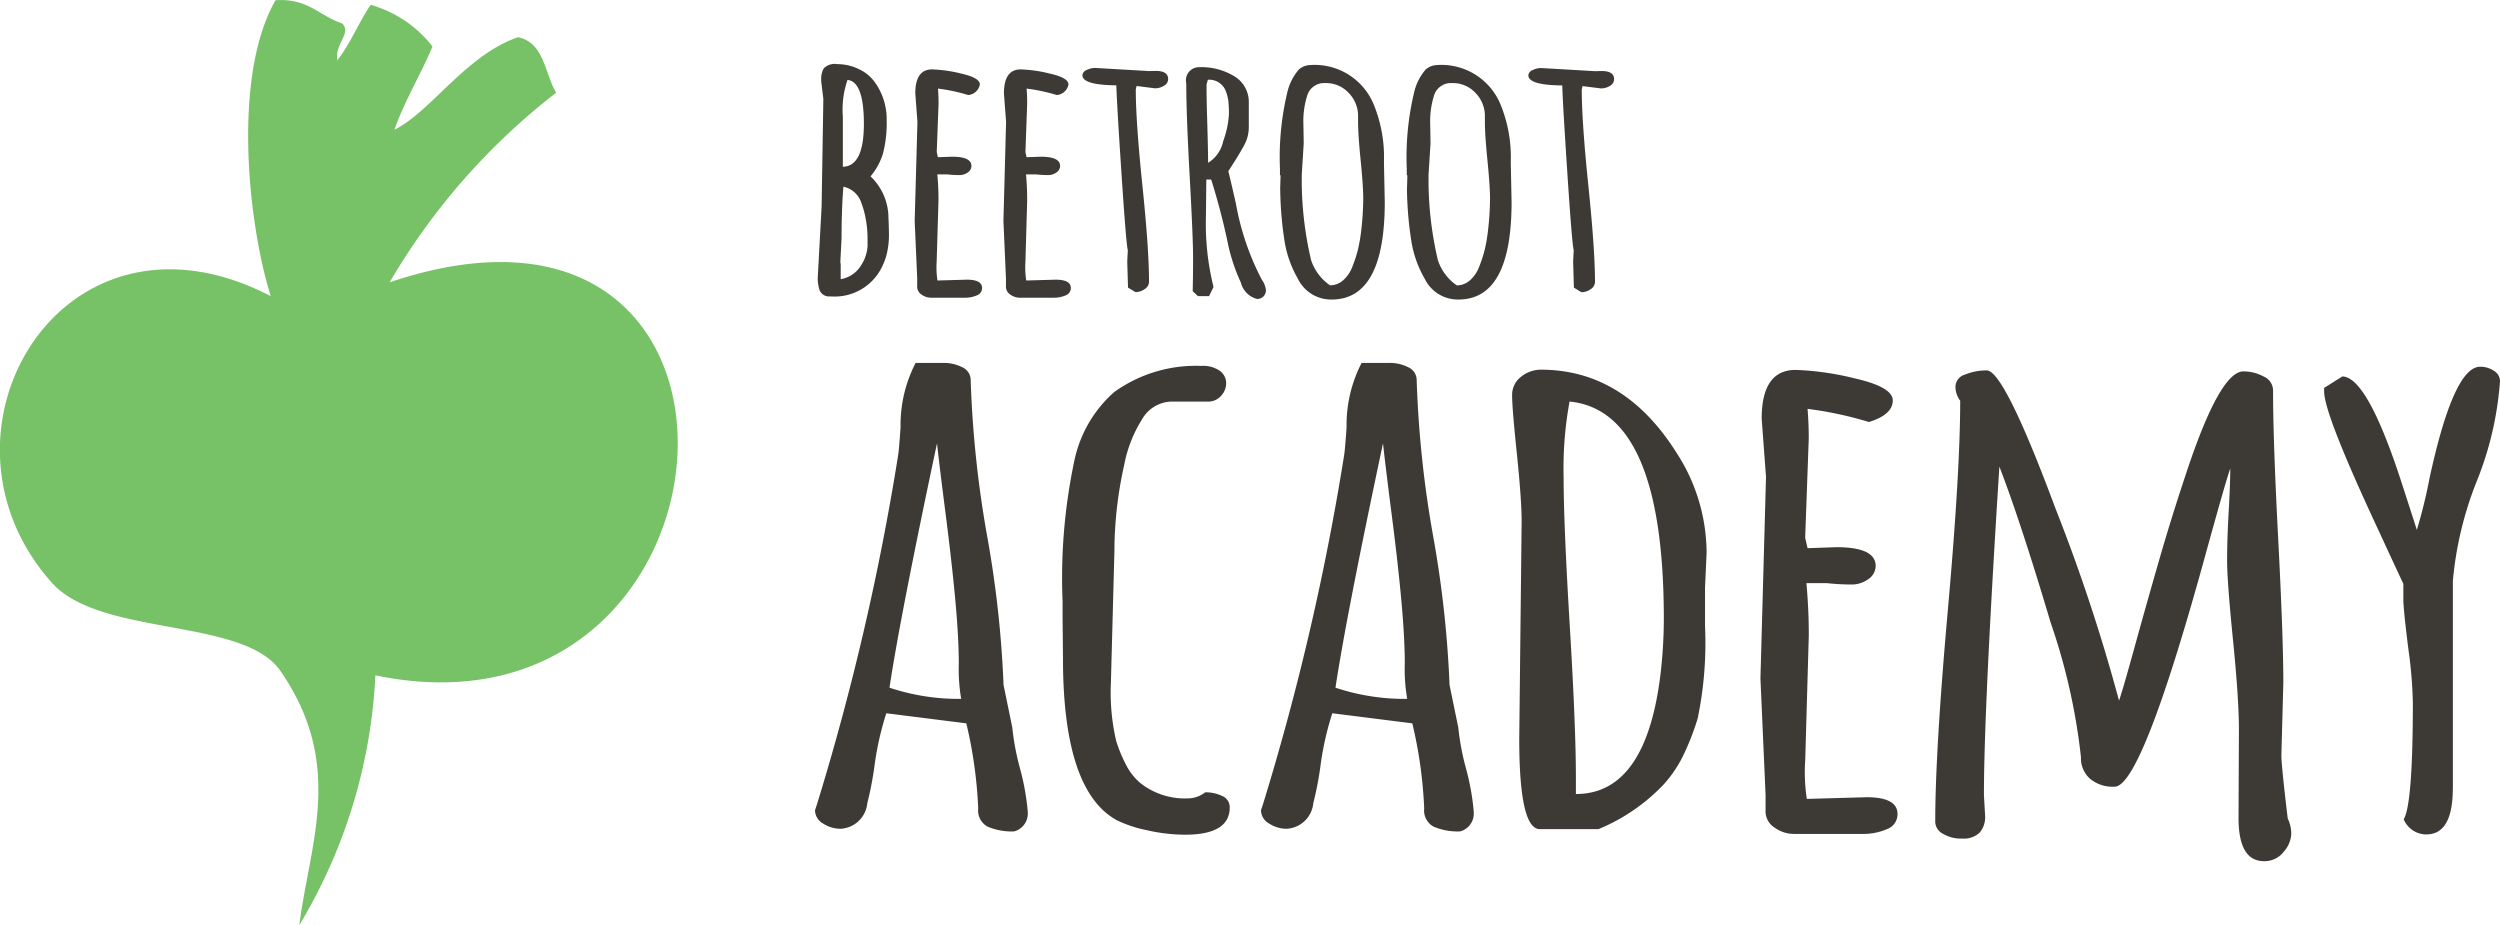 <?xml version="1.0"?>

<svg xmlns="http://www.w3.org/2000/svg" width="136.5" height="50.5" viewBox="0 0 136.5 50.5">
  <path fill="#77c167" d="M145.365,24.564a36.08,36.08,0,0,0-9.09,10.35c22.25-7.5,19.895,25.751-.778,21.46a29.153,29.153,0,0,1-4.156,13.64c0.58-4.514,2.5-8.785-1.038-13.892-2.019-2.913-9.825-1.845-12.467-4.8-7.339-8.2.569-21.57,11.948-15.651-1.22-3.867-2.13-11.974.258-16.158,1.771-.123,2.4.862,3.637,1.262,0.54,0.556-.412,1.084-0.262,2.019,0.713-.908,1.167-2.065,1.819-3.029a6.5,6.5,0,0,1,3.378,2.274c-0.653,1.554-1.5,2.912-2.079,4.543,1.963-.953,3.925-4.095,6.753-5.05,1.425,0.3,1.447,1.959,2.077,3.029" transform="translate(-115 -19.5)"></path>
  <path fill="#3d3935" d="M169.794,56.9l0.476,2.315a13.844,13.844,0,0,0,.422,2.242,13.35,13.35,0,0,1,.422,2.334v0.037a1.01,1.01,0,0,1-.736,1.066,3.32,3.32,0,0,1-1.449-.257,1,1,0,0,1-.519-0.992,24.313,24.313,0,0,0-.649-4.65l-4.368-.551a16.319,16.319,0,0,0-.628,2.738,18.231,18.231,0,0,1-.41,2.169,1.546,1.546,0,0,1-1.449,1.4,1.749,1.749,0,0,1-.963-0.285,0.843,0.843,0,0,1-.443-0.726l0.109-.331a139.243,139.243,0,0,0,4.433-19.077q0.043-.257.129-1.507a7.383,7.383,0,0,1,.822-3.51h1.492a2.243,2.243,0,0,1,1.06.239,0.768,0.768,0,0,1,.455.717,59.249,59.249,0,0,0,.9,8.509A58.87,58.87,0,0,1,169.794,56.9Zm-2.314.754a9.659,9.659,0,0,1-.13-1.92q0-1.369-.184-3.4t-0.529-4.723q-0.346-2.693-.476-3.905-2.012,9.465-2.595,13.342A11.951,11.951,0,0,0,167.48,57.659Zm5.559-2.205-0.022-2.205v-0.9a30.9,30.9,0,0,1,.649-7.719,6.872,6.872,0,0,1,2.162-3.713,7.629,7.629,0,0,1,4.758-1.433,1.6,1.6,0,0,1,1.027.276,0.83,0.83,0,0,1,.336.661,1.009,1.009,0,0,1-.271.689,0.93,0.93,0,0,1-.681.322h-2.076a1.909,1.909,0,0,0-1.579.992,7.1,7.1,0,0,0-.952,2.426,21.794,21.794,0,0,0-.541,4.5v0.184l-0.194,7.259a11.6,11.6,0,0,0,.292,3.179,7.8,7.8,0,0,0,.606,1.425,3.128,3.128,0,0,0,.746.891,3.914,3.914,0,0,0,2.552.809,1.529,1.529,0,0,0,.951-0.331,2.079,2.079,0,0,1,.93.2,0.66,0.66,0,0,1,.411.625q0,1.489-2.443,1.489a9.444,9.444,0,0,1-2.088-.248,6.7,6.7,0,0,1-1.632-.542Q173.039,62.676,173.039,55.453ZM194.145,56.9l0.476,2.315a13.844,13.844,0,0,0,.422,2.242,13.35,13.35,0,0,1,.422,2.334v0.037a1.009,1.009,0,0,1-.736,1.066,3.32,3.32,0,0,1-1.449-.257,1,1,0,0,1-.519-0.992,24.313,24.313,0,0,0-.649-4.65l-4.368-.551a16.319,16.319,0,0,0-.628,2.738,18.231,18.231,0,0,1-.41,2.169,1.545,1.545,0,0,1-1.449,1.4,1.749,1.749,0,0,1-.963-0.285,0.843,0.843,0,0,1-.443-0.726l0.109-.331a139.243,139.243,0,0,0,4.433-19.077q0.043-.257.13-1.507a7.374,7.374,0,0,1,.821-3.51h1.492a2.243,2.243,0,0,1,1.06.239,0.768,0.768,0,0,1,.455.717,59.136,59.136,0,0,0,.9,8.509A58.987,58.987,0,0,1,194.145,56.9Zm-2.313.754a9.561,9.561,0,0,1-.131-1.92q0-1.369-.183-3.4t-0.53-4.723q-0.346-2.693-.476-3.905-2.012,9.465-2.595,13.342A11.954,11.954,0,0,0,191.832,57.659Zm6.119,2.187,0.13-11.854q0-1.212-.259-3.7t-0.26-3.17a1.247,1.247,0,0,1,.5-1.056,1.728,1.728,0,0,1,1.06-.377q4.563,0,7.418,4.54A10.065,10.065,0,0,1,208.18,49.7l-0.086,1.894V53.67a20.3,20.3,0,0,1-.4,5.055,13.939,13.939,0,0,1-.833,2.113,6.794,6.794,0,0,1-1.038,1.507,10.349,10.349,0,0,1-3.547,2.426h-3.2Q197.952,64.771,197.951,59.846Zm3.093,2.113v0.9q3.849,0,4.628-6.616a26.191,26.191,0,0,0,.173-2.941q0-11.358-5.147-11.873a20.091,20.091,0,0,0-.325,4.089q0,2.6.335,8.133T201.044,61.959Zm10.38-16.412-0.237-3.18q0-2.665,1.859-2.665a15.574,15.574,0,0,1,3.245.468q2.053,0.469,2.054,1.2,0,0.772-1.3,1.177a20.045,20.045,0,0,0-3.352-.717q0.065,0.809.065,1.618l-0.195,5.4c0,0.025.044,0.22,0.13,0.588l1.579-.055q2.14,0,2.141,1.029a0.883,0.883,0,0,1-.39.708,1.551,1.551,0,0,1-.983.3,12.244,12.244,0,0,1-1.287-.073H213.63q0.131,1.433.13,2.848l-0.195,6.818a9.714,9.714,0,0,0,.087,2.114l3.265-.092q1.688,0,1.687.919a0.862,0.862,0,0,1-.583.827,3.245,3.245,0,0,1-1.32.257h-3.742a1.781,1.781,0,0,1-1.059-.34,1.053,1.053,0,0,1-.5-0.818V62.9l-0.28-6.359Zm25.8,18.617,0.021-4.815q0-1.673-.324-4.907T236.6,50.087q0-1.121.087-2.674t0.086-2.325q-0.2.5-1.492,5.2-3.374,12.167-4.823,12.166a1.94,1.94,0,0,1-1.352-.441,1.512,1.512,0,0,1-.486-1.176,33.688,33.688,0,0,0-1.654-7.342q-1.656-5.559-2.8-8.518-0.843,13.269-.844,17.937l0.065,1.121a1.3,1.3,0,0,1-.3.928,1.256,1.256,0,0,1-.952.322,1.919,1.919,0,0,1-1.06-.267,0.759,0.759,0,0,1-.411-0.634q0-3.841.682-11.5t0.681-11.505a1.276,1.276,0,0,1-.26-0.78,0.716,0.716,0,0,1,.541-0.653,3.068,3.068,0,0,1,1.168-.221q0.951,0,3.763,7.563a97.594,97.594,0,0,1,3.46,10.467q0.195-.552.811-2.785t1.308-4.641q0.693-2.427,1.514-4.889,1.86-5.66,3.158-5.661a2.312,2.312,0,0,1,1.1.276,0.836,0.836,0,0,1,.519.754q0,2.72.281,8.123t0.28,7.847l-0.107,3.97v0.018q0,0.423.259,2.683l0.087,0.735a1.944,1.944,0,0,1,.194.855,1.587,1.587,0,0,1-.411.965,1.317,1.317,0,0,1-1.081.515Q237.225,66.517,237.224,64.164Zm11.7-1.617q0,2.518-1.45,2.518a1.343,1.343,0,0,1-1.232-.827q0.5-.827.5-6.377a24.144,24.144,0,0,0-.238-2.867q-0.237-1.857-.281-2.646V51.373q-0.085-.166-1.384-2.977-2.942-6.3-2.941-7.517v-0.2l0.994-.624q1.363,0.018,3.244,5.826,0.823,2.536.822,2.555a27.453,27.453,0,0,0,.692-2.812q1.319-6.1,2.768-6.1a1.329,1.329,0,0,1,.746.221,0.66,0.66,0,0,1,.336.57,18.017,18.017,0,0,1-1.265,5.449,19.306,19.306,0,0,0-1.308,5.449v11.34ZM159.955,24.9l-0.117-.958v-0.1a1.135,1.135,0,0,1,.144-0.615,0.849,0.849,0,0,1,.733-0.226,2.71,2.71,0,0,1,1.155.262,2.224,2.224,0,0,1,.893.723,3.442,3.442,0,0,1,.649,2.061,6.6,6.6,0,0,1-.2,1.83,3.56,3.56,0,0,1-.681,1.252,3.138,3.138,0,0,1,.979,2.287c0.014,0.241.022,0.53,0.027,0.868a4.523,4.523,0,0,1-.1.994,3.43,3.43,0,0,1-.351.931,2.869,2.869,0,0,1-2.754,1.473,0.552,0.552,0,0,1-.585-0.343,2.263,2.263,0,0,1-.1-0.633l0.213-3.941Zm0.926,8.921,0.021,0.09v0.832a1.6,1.6,0,0,0,1.1-.736,2.126,2.126,0,0,0,.367-1.1c0-.34,0-0.61-0.017-0.809a5.415,5.415,0,0,0-.1-0.732,4.451,4.451,0,0,0-.213-0.759,1.317,1.317,0,0,0-.989-0.913q-0.1,1.193-.1,2.8Zm0.138-7.972v2.757q1.149-.028,1.149-2.341t-0.894-2.4A4.929,4.929,0,0,0,161.019,25.854Zm4.073,0.307L164.975,24.6q0-1.311.915-1.311a7.635,7.635,0,0,1,1.6.23q1.011,0.231,1.011.592a0.708,0.708,0,0,1-.638.578,9.852,9.852,0,0,0-1.649-.352q0.031,0.4.032,0.8l-0.1,2.657c0,0.012.022,0.109,0.064,0.289l0.777-.027q1.053,0,1.053.506a0.433,0.433,0,0,1-.192.348,0.763,0.763,0,0,1-.484.149,6,6,0,0,1-.633-0.036h-0.553q0.065,0.705.064,1.4l-0.1,3.353a4.806,4.806,0,0,0,.043,1.039l1.606-.045q0.829,0,.83.452a0.424,0.424,0,0,1-.288.407,1.592,1.592,0,0,1-.648.126h-1.84a0.878,0.878,0,0,1-.522-0.167,0.516,0.516,0,0,1-.244-0.4V34.694l-0.138-3.127Zm4.84,0L169.815,24.6q0-1.311.914-1.311a7.651,7.651,0,0,1,1.6.23q1.01,0.231,1.01.592a0.707,0.707,0,0,1-.638.578,9.852,9.852,0,0,0-1.649-.352c0.022,0.265.032,0.53,0.032,0.8l-0.095,2.657q0,0.018.063,0.289l0.777-.027q1.053,0,1.053.506a0.433,0.433,0,0,1-.192.348,0.761,0.761,0,0,1-.484.149,5.977,5.977,0,0,1-.632-0.036h-0.553q0.063,0.705.063,1.4l-0.095,3.353a4.861,4.861,0,0,0,.042,1.039l1.606-.045q0.829,0,.83.452a0.424,0.424,0,0,1-.287.407,1.6,1.6,0,0,1-.649.126h-1.84a0.875,0.875,0,0,1-.521-0.167,0.518,0.518,0,0,1-.245-0.4V34.694l-0.138-3.127Zm6.658,9.047-0.043-1.419q0-.009.032-0.633-0.086-.235-0.346-4.176t-0.281-4.817h-0.085q-1.767-.028-1.766-0.551a0.334,0.334,0,0,1,.234-0.285,1.044,1.044,0,0,1,.457-0.113l2.957,0.172,0.351-.009q0.681,0,.681.443a0.419,0.419,0,0,1-.224.366,0.919,0.919,0,0,1-.5.14l-1-.126-0.043.19q0,1.753.362,5.251t0.361,5.261a0.473,0.473,0,0,1-.234.384,0.855,0.855,0,0,1-.51.167Zm4.275-5.9-0.021,2.007a14.2,14.2,0,0,0,.415,3.859l-0.245.5h-0.606l-0.287-.271q0.021-.831.021-1.867t-0.186-4.424q-0.186-3.39-.186-5.062a0.715,0.715,0,0,1,.723-0.877,3.439,3.439,0,0,1,1.915.506,1.628,1.628,0,0,1,.776,1.446v1.3a2.031,2.031,0,0,1-.234.972q-0.234.439-.542,0.922c-0.206.322-.319,0.5-0.341,0.538q0.117,0.452.415,1.772a14.343,14.343,0,0,0,1.415,4.149,1.209,1.209,0,0,1,.223.565,0.482,0.482,0,0,1-.133.343,0.467,0.467,0,0,1-.356.14,1.219,1.219,0,0,1-.878-0.89,9.959,9.959,0,0,1-.675-1.975,36.783,36.783,0,0,0-.947-3.652h-0.266Zm0.085-5.45-0.074.262q0,0.759.043,2.192t0.042,2.083a1.821,1.821,0,0,0,.825-1.18,5.153,5.153,0,0,0,.313-1.46,6.083,6.083,0,0,0-.032-0.746,2.489,2.489,0,0,0-.138-0.529A0.961,0.961,0,0,0,180.95,23.856Zm3.946,5.993,0.022-.705c0-.06-0.011-0.09-0.032-0.09V28.719a15.187,15.187,0,0,1,.393-4.14,2.924,2.924,0,0,1,.638-1.283,0.982,0.982,0,0,1,.607-0.244,3.489,3.489,0,0,1,3.488,2.169,7.572,7.572,0,0,1,.553,3.073V28.43l0.043,2.1q0,5.324-2.9,5.324a2.01,2.01,0,0,1-1.84-1.13,5.979,5.979,0,0,1-.744-2.133A19.965,19.965,0,0,1,184.9,29.849Zm1.287-2.531-0.106,1.708a19.066,19.066,0,0,0,.51,4.682,2.7,2.7,0,0,0,1.032,1.374,1.076,1.076,0,0,0,.713-0.272,1.856,1.856,0,0,0,.5-0.727,7.218,7.218,0,0,0,.314-0.963,9.163,9.163,0,0,0,.181-1.066,16.272,16.272,0,0,0,.106-1.681q0-.7-0.143-2.133T189.151,26.1V25.772a1.8,1.8,0,0,0-.521-1.207,1.682,1.682,0,0,0-1.277-.529,0.963,0.963,0,0,0-.989.714,4.632,4.632,0,0,0-.2,1.473Zm5.637,2.531,0.022-.705c0-.06-0.011-0.09-0.032-0.09V28.719a15.187,15.187,0,0,1,.393-4.14,2.924,2.924,0,0,1,.638-1.283,0.982,0.982,0,0,1,.607-0.244,3.489,3.489,0,0,1,3.488,2.169,7.572,7.572,0,0,1,.553,3.073V28.43l0.043,2.1q0,5.324-2.9,5.324a2.01,2.01,0,0,1-1.84-1.13,5.979,5.979,0,0,1-.744-2.133A19.965,19.965,0,0,1,191.82,29.849Zm1.287-2.531L193,29.026a19.066,19.066,0,0,0,.51,4.682,2.7,2.7,0,0,0,1.032,1.374,1.076,1.076,0,0,0,.713-0.272,1.867,1.867,0,0,0,.5-0.727,7.218,7.218,0,0,0,.314-0.963,8.961,8.961,0,0,0,.18-1.066,16.029,16.029,0,0,0,.107-1.681q0-.7-0.143-2.133T196.075,26.1V25.772a1.8,1.8,0,0,0-.521-1.207,1.682,1.682,0,0,0-1.277-.529,0.963,0.963,0,0,0-.989.714,4.632,4.632,0,0,0-.2,1.473Zm7.828,7.89-0.042-1.419c0-.006.01-0.217,0.032-0.633q-0.086-.235-0.346-4.176T200.3,24.164h-0.085q-1.765-.028-1.766-0.551a0.334,0.334,0,0,1,.234-0.285,1.048,1.048,0,0,1,.458-0.113l2.957,0.172,0.351-.009q0.679,0,.68.443a0.418,0.418,0,0,1-.223.366,0.921,0.921,0,0,1-.5.14l-1-.126-0.042.19q0,1.753.361,5.251t0.362,5.261a0.473,0.473,0,0,1-.234.384,0.858,0.858,0,0,1-.511.167Z" transform="translate(-115 -19.5)"></path>
</svg>
